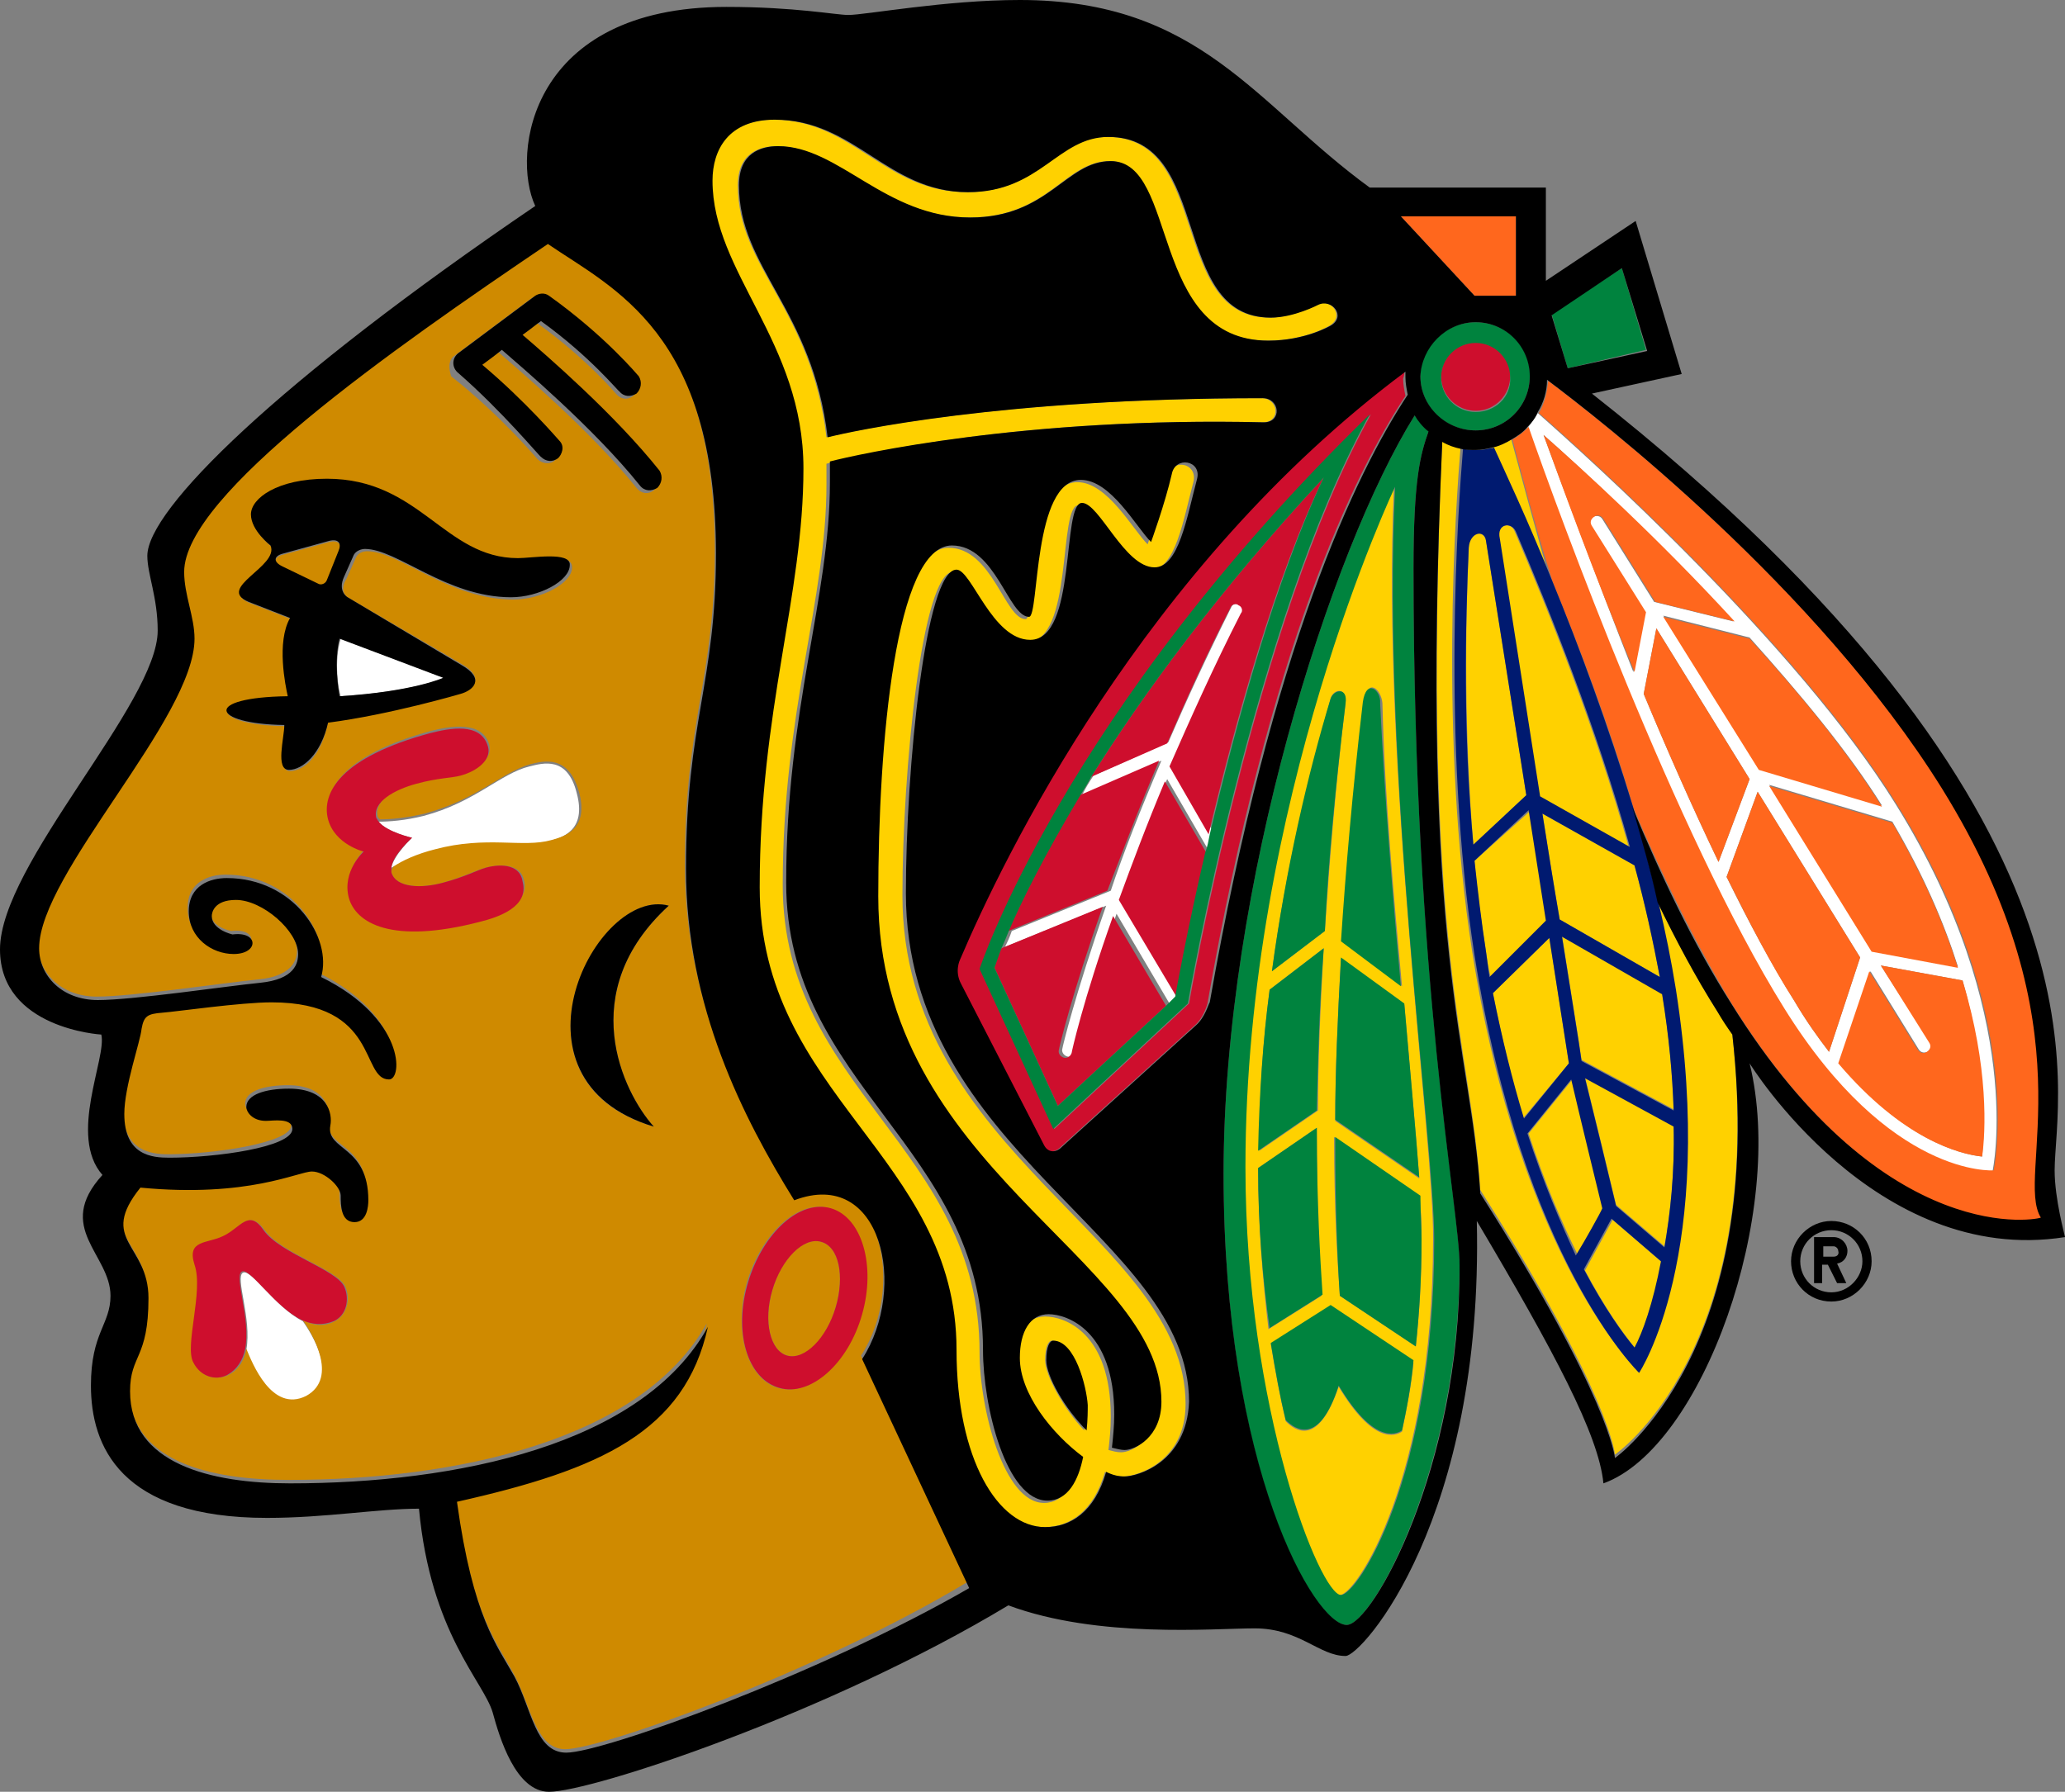 <?xml version="1.0" encoding="utf-8"?>
<!-- Generator: Adobe Illustrator 22.1.0, SVG Export Plug-In . SVG Version: 6.00 Build 0)  -->
<svg version="1.1" id="Layer_1" xmlns="http://www.w3.org/2000/svg" xmlns:xlink="http://www.w3.org/1999/xlink" x="0px" y="0px"
	 viewBox="0 0 179.4 155.7" style="enable-background:new 0 0 179.4 155.7;" xml:space="preserve">
<rect x="0" y="0" width="179.4" height="155.7" fill="#808080" stroke="none"/>
<style type="text/css">
	.st0{fill:#FFFFFF;}
	.st1{fill:#FFD100;}
	.st2{fill:#CF8A00;}
	.st3{fill:#FF671D;}
	.st4{fill:#CE0E2D;}
	.st5{fill:#00833E;}
	.st6{fill:#001A70;}
</style>
<g>
	<g>
		<path class="st0" d="M29.6,55.5c-0.6,2-0.2,4.4,0,5c6.4-0.4,9-1.6,9-1.6L29.6,55.5z"/>
		<path class="st0" d="M21.1,110.6c-0.7,0.4,0.8,4,0.3,6.7c0.4,1.2,2.2,5.6,5.2,4.1s0.5-5.5-0.3-6.6
			C23.9,113.6,21.8,110.2,21.1,110.6z"/>
		<path class="st0" d="M46,66.6c-2.5,0.6-4.7,3.1-9.2,4.3c-1.6,0.4-3,0.5-3.9,0.5c0.7,0.9,2.9,1.4,2.9,1.4s-1.6,1.5-1.8,2.6
			c0.7-0.4,2-1,3.6-1.5c4.5-1.2,7.6-0.1,10.1-0.8c1.1-0.3,3.3-0.9,2.4-4.2C49.3,65.7,47.2,66.3,46,66.6z"/>
		<path class="st0" d="M107.7,52.5c-0.3-0.1-0.6,0-0.7,0.2c-2.1,4.2-3.9,8.1-5.5,11.8L95,67.4c-0.4,0.6-0.7,1.1-1,1.7l6.9-3
			c-1.8,4.2-3.3,8-4.4,11.3l-8.6,3.5c-0.2,0.6-0.4,1-0.6,1.4l8.8-3.6c-2.7,7.7-3.8,12.3-3.8,12.4c-0.1,0.3,0.1,0.6,0.4,0.7
			c0.3,0.1,0.6-0.1,0.7-0.4c0-0.1,1.1-4.6,3.6-12l4.6,7.8l0.8-0.8l0,0l-5-8.4c1.1-3,2.4-6.5,4-10.3l3.6,6.2c0.1-0.5,0.2-1,0.4-1.6
			l-3.4-5.9c1.7-4.1,3.8-8.6,6.2-13.3C108,53,107.9,52.7,107.7,52.5z"/>
		<path class="st0" d="M164.7,69.9c-8.6-13.9-26.9-30.3-31.1-34c-0.3,0.5-0.6,0.9-0.9,1.3c2.6,7.4,12.8,35.4,22.2,50.5
			c9.2,14.8,18.2,14.1,18.2,14.1S176.1,88.2,164.7,69.9z M170.1,84l-7.5-1.4l-8.9-14.4l10.7,3.2C167.1,76,168.9,80.2,170.1,84z
			 M163.5,70l-10.7-3.2l-8.3-13.3l7.5,1.9C156.3,60.2,160.5,65.2,163.5,70z M134.1,37.8c3.3,2.9,9.9,9.1,16.5,16.2l-6.9-1.7
			l-4.5-7.2c-0.2-0.3-0.5-0.3-0.8-0.2c-0.3,0.2-0.3,0.5-0.2,0.8l4.7,7.5l-1,5.2C138.5,49.7,135.6,41.9,134.1,37.8z M142.8,60.3
			l1.1-5.7l8.1,13.1l-2.7,7.2C147,70.1,144.8,65.1,142.8,60.3z M155.9,87c-2-3.2-4-6.9-5.9-10.8l2.7-7.4l8.9,14.4l-2.7,8.2
			C157.9,90.1,156.9,88.7,155.9,87z M172.2,100.5c-1.9-0.2-6.9-1.5-12.4-8.1l2.7-8l4.2,6.8c0.2,0.3,0.5,0.3,0.8,0.2
			c0.3-0.2,0.3-0.5,0.2-0.8l-4.3-6.7l7.1,1.3C172.7,92.9,172.4,98.4,172.2,100.5z"/>
	</g>
	<g>
		<path class="st1" d="M109.7,36.7c1.6,0,1.4-2.1-0.1-2.1c-22.8,0-35.8,2.9-37.8,3.4c-1.3-11.2-7.7-14.7-7.7-21.9
			c0-2.8,1.9-3.4,3.4-3.4c5.3,0,9.3,6.2,16.7,6.2c6.9,0,8.3-4.9,12.2-4.9c5.9,0,3.3,15.6,13.7,15.6c3.3,0,5.4-1.3,5.4-1.3
			c1.4-0.8,0.1-2.5-1.1-1.8c0,0-2.1,1.1-4.1,1.1c-8.8,0-5-15.7-14.1-15.7c-4.4,0-5.8,4.8-12.2,4.8c-7.1,0-9.9-6.3-16.8-6.3
			c-4,0-5.4,2.7-5.4,5.3c0,8,7.9,14.1,7.9,25c0,11.1-3.8,20.9-3.8,36.4c0,18,17.1,23.4,17.1,40.2c0,9.5,3.6,15.4,7.7,15.4
			c2.2,0,4.3-1.3,5.3-4.8c0.6,0.3,1.1,0.4,1.6,0.4c1.1,0,5.4-1.2,5.4-6.3c0-14.3-24.6-21.8-24.6-44.2c0-10.8,1.7-28.1,4.4-28.1
			c1.4,0,3.1,6.1,6.4,6.1c4.1,0,2.7-11.9,4.5-11.9c1.5,0,3.7,5.6,6.3,5.6c2.1,0,2.8-4.3,3.7-7.7c0.3-1.6-1.9-2-2.2-0.4
			c-0.6,2.5-1.8,5.9-1.8,5.9c-1.3-1.3-3.5-5.4-6.1-5.4c-4.2,0-3.6,11.9-4.5,11.9c-1.8,0-2.9-6.2-6.7-6.2c-4.9,0-6.4,17.1-6.4,30.5
			c0,23.6,24.6,31.5,24.6,43.9c0,3.1-2.3,4.2-3.2,4.2c-0.4,0-0.7-0.1-1.1-0.2c0.1-0.9,0.2-1.8,0.2-2.9c0-7.3-4-8.7-5.7-8.7
			c-1.6,0-2.5,1.4-2.5,3.8c0,3.1,2.8,6.6,5.5,8.6c-0.4,2-1.3,3.8-3.1,3.8c-3.5,0-5.6-8.2-5.6-13.1C85.1,99.8,68,94.6,68,76.9
			c0-15.1,3.8-24.8,3.8-34.8c0-0.6,0-1.2,0-1.8C74.3,39.5,89,36.2,109.7,36.7z M90.8,118.2c0-1.2,0.3-1.7,0.6-1.7c2,0,2.9,4,2.9,5.6
			c0,0.4,0,1.2-0.1,2.2C92.4,122.4,90.8,119.5,90.8,118.2z"/>
		<path class="st1" d="M121.1,42.3c0,0-13,27.3-13,59.1c0,21.1,6.5,37.2,8.3,37.2c1.4,0,8.1-10,8.1-30.9
			C124.6,99.2,120,67.1,121.1,42.3z M115.6,60.7c0.2-0.8,1.4-1.1,1.3,0.4c-0.9,7.3-1.4,13.9-1.8,19.8l-4.6,3.5
			C111.7,75.5,113.7,67.4,115.6,60.7z M110.3,86l4.7-3.6c-0.3,5.3-0.5,10-0.5,14.1l-5.1,3.5C109.4,95.2,109.7,90.5,110.3,86z
			 M109.3,101.5l5.1-3.5c0,6.6,0.2,11.5,0.4,14.6l-4.6,2.9C109.7,111.2,109.3,106.5,109.3,101.5z M121.8,124.4
			c-0.6,0.4-2.5,1.1-5.5-3.9c-1.8,5.3-3.8,3.8-4.6,3c-0.5-2.1-0.9-4.3-1.3-6.7l5.2-3.2l7.2,4.8C122.6,120.5,122.2,122.5,121.8,124.4
			z M123.5,107.7c0,3.4-0.2,6.5-0.5,9.3l-6.6-4.4c-0.2-2.9-0.5-7.5-0.5-13.8l7.4,5.1C123.5,105.4,123.5,106.6,123.5,107.7z
			 M123.3,102.4l-7.3-5c0-4.1,0.2-8.8,0.5-14.1l5.5,4C122.5,93.1,123,98.3,123.3,102.4z M121.8,85.7l-5.2-3.9
			c0.4-6.1,1-13.1,1.9-20.8c0.3-2.2,1.5-1.1,1.6,0.1C120.3,69.4,121.1,78,121.8,85.7z"/>
		<path class="st1" d="M131.3,38.2c-0.5,0.3-1.1,0.5-1.7,0.7c1,2,2.9,6.2,5.1,11.7C133.3,45.6,132.1,41.2,131.3,38.2z"/>
		<path class="st1" d="M150.5,89.9c-0.4-0.6-0.8-1.3-1.3-2c-1.9-3-3.6-6.2-5.2-9.5c0.6,2.5,1.1,5.1,1.5,7.5
			c3.6,23.1-3.3,33.1-3.3,33.1s-10.1-9.6-14.3-36.3c-2.9-18.6-1.4-39.2-1-44c-0.6-0.1-1.1-0.3-1.6-0.6c-1.9,44.8,2.5,52.5,3.3,65.3
			c11.3,17.8,11.7,23,11.7,23S153.5,117.4,150.5,89.9z"/>
		<path class="st1" d="M132.6,69.1L129.1,47c-0.2-1-1.5-0.9-1.5,0.6c-0.3,6.7-0.4,16.1,0.4,25.8L132.6,69.1z"/>
		<path class="st1" d="M136.3,92.4l-1.7-10.9l-4.9,4.8c0.8,4.1,1.7,7.7,2.6,10.9L136.3,92.4z"/>
		<path class="st1" d="M128.1,74.8c0.2,2.6,0.6,5.3,1,7.9c0.1,0.7,0.2,1.5,0.4,2.2l4.9-4.8l-1.5-9.6L128.1,74.8z"/>
		<path class="st1" d="M130.2,46.8c0,0,1.8,11.4,3.5,22.4l7.8,4.4c-2.9-10.4-7-20.6-9.9-27.4C131.3,45.3,130,45.5,130.2,46.8z"/>
		<path class="st1" d="M139.3,105c-0.1-0.4-2.1-8.6-2.7-11.2l-3.8,4.7c1.4,4.3,2.9,7.8,4.3,10.6C137.7,107.8,139.1,105.2,139.3,105z
			"/>
		<path class="st1" d="M134,70.7c0.5,3.2,1,6.3,1.5,9.2l8.7,5c-0.6-3.2-1.3-6.4-2.2-9.7L134,70.7z"/>
		<path class="st1" d="M135.7,81.3c0.8,5.1,1.5,9.3,1.7,10.8l8,4.3c-0.1-3-0.4-6.4-1-10.1L135.7,81.3z"/>
		<path class="st1" d="M144.4,109.7l-4.3-3.7l-2.4,4.4c1.8,3.4,3.4,5.6,4.4,6.8C142.7,115.8,143.6,113.3,144.4,109.7z"/>
		<path class="st1" d="M145.4,97.8l-7.7-4.2c0.6,2.4,2.3,9.4,2.7,11.1l4.2,3.6C145.1,105.5,145.5,102,145.4,97.8z"/>
	</g>
	<g>
		<path class="st2" d="M74.8,117.8c4-6.1,1.7-16.7-5.9-13.8c-4.4-7.2-9.4-16.9-9.4-28.8c0-12.8,2.6-16.1,2.6-27.4
			c0-19.2-8.9-23-14.6-26.9c-13.6,9.2-31.6,21.8-31.6,28.5c0,2,0.9,3.8,0.9,5.8c0,6.9-13.5,20.4-13.5,26.9c0,2.4,2,4.5,5.1,4.5
			s11.1-1.2,14.1-1.5s3.3-1.8,3.3-2.5c0-1.9-3.1-4.7-5.4-4.7c-1.9,0-2.1,1.1-2.1,1.4c0,1.3,1.8,1.6,1.8,1.6c2.3-0.3,2.3,1.7,0.1,1.7
			c-1.8,0-3.9-1.3-3.9-3.7c0-2.3,1.9-2.9,3.3-2.9c5.8,0,9.2,5.3,8.2,8.6c7.2,3.6,7,8.9,5.9,8.9c-2.5,0-0.8-6.7-10.2-6.7
			c-2.6,0-8.2,0.8-9.5,0.9c-1.3,0.1-1.7,0.3-1.8,1.4c-0.2,1.1-1.5,5-1.5,7.4c0,3.5,2.4,3.8,3.9,3.8c4,0,10.7-1,10.7-2.5
			c0-1-1.7-0.7-2.3-0.7c-1.2,0-1.7-0.7-1.7-1.2c0-1.1,1.7-1.6,3.7-1.6c3.4,0,3.7,2.2,3.6,3.2c-0.4,2.3,3.3,1.7,3.3,6.5
			c0,0.5,0,1.9-1.2,1.9s-1.2-1.4-1.2-2.3c0-0.8-1.3-2.1-2.5-2.1s-5.5,2.2-14.9,1.4c-3.7,4.6,0.7,5,0.7,9.6c0,5.2-1.6,4.9-1.6,8.1
			c0,6.4,7,8,13.9,8c14.4,0,30.6-3.4,36.3-13.6c-2,9.1-9.3,12.4-21.8,15.2c1.4,10.1,3.5,12.4,5,15.2c1.5,2.7,1.9,6.6,4.5,6.6
			c3.2,0,22.1-6.8,34.9-14.5L74.8,117.8z M29.1,114.8c-0.9,0.5-1.9,0.4-2.8-0.1c0.7,1,3.2,5,0.3,6.6c-3,1.5-4.7-2.9-5.2-4.1
			c-0.2,1-0.6,1.8-1.6,2.3c-1.1,0.5-2.4,0.1-2.9-1.1c-0.7-1.5,0.9-6.2,0.1-8.5c-0.7-2.2,1.1-1.8,2.5-2.5s2.1-2.4,3.5-0.5
			c1.4,2,6.3,3.4,7,4.9C30.5,112.9,30.1,114.3,29.1,114.8z M39.5,30.9l6.7-5c0.4-0.3,0.9-0.3,1.2,0c4.9,3.5,7.7,6.8,7.8,7
			c0.4,0.5,0.3,1.1-0.2,1.5s-1.1,0.3-1.5-0.2c0,0-2.5-3-6.8-6.1c-0.3,0.2-0.9,0.7-1.6,1.2c2.1,1.8,8,6.9,11.9,11.8
			c0.4,0.5,0.3,1.1-0.2,1.5s-1.1,0.3-1.5-0.2c-4-5-10.4-10.4-12-11.8c-0.6,0.5-1.3,0.9-1.7,1.3c3.8,3.2,6.6,6.5,6.7,6.6
			c0.4,0.5,0.2,1.2-0.1,1.5c-0.4,0.4-1.1,0.3-1.5-0.1c0,0-3.3-3.9-7.5-7.2C39,32.1,38.9,31.3,39.5,30.9z M25.2,67
			c-1.2,0-0.4-2.8-0.4-3.9c-6.4-0.1-7.2-2.4,0.3-2.5c-0.2-1-1-4.8,0.2-6.8l-3.6-1.4c-2.9-1.2,2.7-3.1,1.9-4.9c0,0-1.7-1.3-1.7-2.7
			c0-1.4,2.2-3.1,6.6-3.1c8.1,0,10.2,6.9,16.6,6.9c1.2,0,4.6-0.7,4.6,0.7c0,1.4-2.7,2.8-5.1,2.8c-5.6,0-9.9-4.2-12.7-4.2
			c-0.3,0-0.8,0.1-1,0.6l-0.8,1.8c-0.7,1.1,0.1,1.6,0.1,1.6l9.9,5.8c2.1,1.2,1,2.2-0.1,2.5c0,0-6.1,1.9-11.5,2.5
			C28,65.5,26.5,67,25.2,67z M34,75.8c0.4,1.4,2.7,1.4,4.5,0.9s2.9-1.1,3.7-1.3c1.5-0.4,3-0.2,3.3,1c0.6,2.2-2.2,3.1-3.7,3.5
			C34,82,30.9,80,30.4,77.8c-0.6-2.2,1.3-4,1.3-4s-2.5-0.6-3.1-2.8c-0.6-2.2,1.1-5.4,8.9-7.5c1.6-0.4,4.4-0.9,5,1.2
			c0.3,1.2-0.9,2.1-2.4,2.5c-0.7,0.2-2,0.2-3.8,0.7s-3.8,1.6-3.5,3c0,0.1,0.1,0.2,0.2,0.3c0.9,0,2.2-0.1,3.9-0.5
			c4.5-1.2,6.7-3.6,9.2-4.3c1.2-0.3,3.3-0.8,4.2,2.4c0.9,3.3-1.3,3.9-2.4,4.2c-2.5,0.7-5.6-0.4-10.1,0.8c-1.6,0.4-2.9,1-3.6,1.5
			C34,75.5,34,75.7,34,75.8z M56.8,97.9c-13.6-4-5-20.9,1.3-19.2C49.9,86.2,54.1,94.9,56.8,97.9z M67.6,120.6
			c-2.7-0.8-3.9-4.9-2.7-9.2c1.3-4.3,4.5-7.2,7.2-6.4s3.9,4.9,2.7,9.2C73.6,118.6,70.3,121.4,67.6,120.6z"/>
		<path class="st2" d="M28.6,47.1l-4,1.1c-0.8,0.2-0.9,0.7-0.1,1.1l3.1,1.5c0.3,0.2,0.7,0,0.8-0.3l1.1-2.4
			C29.8,47.3,29.4,46.9,28.6,47.1z"/>
		<path class="st2" d="M71.3,107.9c-1.5-0.4-3.4,1.4-4.2,4.2c-0.8,2.7-0.2,5.3,1.3,5.7s3.4-1.4,4.2-4.2
			C73.4,110.9,72.9,108.3,71.3,107.9z"/>
	</g>
	<g>
		<polygon class="st3" points="131.7,18.8 121.7,18.8 128.1,25.7 131.7,25.7 		"/>
		<path class="st3" d="M168.8,68.6c-10.9-17.5-29.9-32.2-34.3-35.5c-0.1,1-0.3,1.9-0.8,2.8c4.2,3.7,22.5,20.1,31.1,34
			c11.4,18.3,8.4,31.8,8.4,31.8s-9,0.7-18.2-14.1c-9.4-15.1-19.6-43-22.2-50.5c-0.4,0.4-0.9,0.8-1.4,1.1c0.8,3,1.9,7.3,3.5,12.4
			c2.3,5.6,4.9,12.4,7,19.6c2.5,5.9,5.4,11.8,8.6,17.1c13.5,21.7,27,18.7,27,18.7C175.1,102.2,181.9,89.7,168.8,68.6z"/>
		<path class="st3" d="M134.1,37.8c1.5,4.1,4.3,11.9,7.9,20.6l1-5.2l-4.7-7.5c-0.2-0.3-0.1-0.6,0.2-0.8c0.3-0.2,0.6-0.1,0.8,0.2
			l4.5,7.2l6.9,1.7C144.1,46.8,137.4,40.7,134.1,37.8z"/>
		<path class="st3" d="M144.5,53.6l8.3,13.3l10.7,3.2c-3-4.8-7.2-9.9-11.5-14.6L144.5,53.6z"/>
		<path class="st3" d="M142.8,60.3c2,4.8,4.2,9.8,6.5,14.6l2.7-7.2l-8.1-13.1L142.8,60.3z"/>
		<path class="st3" d="M172.2,100.5c0.3-2.1,0.6-7.7-1.7-15.3l-7.1-1.3l4.2,6.7c0.2,0.3,0.1,0.6-0.2,0.8c-0.3,0.2-0.6,0.1-0.8-0.2
			l-4.2-6.8l-2.7,8C165.3,99,170.2,100.3,172.2,100.5z"/>
		<path class="st3" d="M153.7,68.3l8.9,14.4l7.5,1.4c-1.2-3.8-3-8-5.7-12.6L153.7,68.3z"/>
		<path class="st3" d="M158.9,91.4l2.7-8.2l-8.9-14.4l-2.7,7.4c2,4,3.9,7.7,5.9,10.8C156.9,88.7,157.9,90.1,158.9,91.4z"/>
	</g>
	<g>
		<path class="st4" d="M72.2,105c-2.7-0.8-5.9,2.1-7.2,6.4c-1.3,4.3-0.1,8.4,2.7,9.2c2.7,0.8,6-2.1,7.2-6.4
			C76.1,110,74.9,105.8,72.2,105z M72.6,113.6c-0.8,2.7-2.7,4.6-4.2,4.2c-1.5-0.4-2.1-3-1.3-5.7c0.8-2.7,2.7-4.6,4.2-4.2
			C72.9,108.3,73.4,110.9,72.6,113.6z"/>
		<path class="st4" d="M22.9,106.9c-1.3-1.9-2-0.2-3.5,0.5c-1.4,0.7-3.2,0.3-2.5,2.5c0.8,2.3-0.9,7.1-0.1,8.5
			c0.6,1.2,1.9,1.6,2.9,1.1c0.9-0.5,1.4-1.3,1.6-2.3c0.5-2.6-1-6.3-0.3-6.7s2.8,3,5.2,4.2c0.9,0.4,1.8,0.5,2.8,0.1
			c1.1-0.5,1.4-1.9,0.9-3C29.2,110.3,24.3,108.9,22.9,106.9z"/>
		<path class="st4" d="M42.2,75.4c-0.7,0.2-1.8,0.8-3.7,1.3c-1.8,0.5-4.1,0.5-4.5-0.9c0-0.1,0-0.3,0-0.4c0.1-1.1,1.8-2.6,1.8-2.6
			s-2.2-0.5-2.9-1.4c-0.1-0.1-0.1-0.2-0.2-0.3c-0.4-1.4,1.6-2.5,3.5-3c1.8-0.5,3.1-0.5,3.8-0.7c1.5-0.4,2.7-1.4,2.4-2.5
			c-0.6-2.2-3.4-1.6-5-1.2c-7.8,2.1-9.5,5.2-8.9,7.5c0.6,2.2,3.1,2.8,3.1,2.8s-1.9,1.7-1.3,4c0.6,2.2,3.7,4.1,11.4,2.1
			c1.6-0.4,4.3-1.3,3.7-3.5C45.2,75.2,43.7,75,42.2,75.4z"/>
		<path class="st4" d="M122,32.3c-22.7,17-35,42.4-38.7,51.1c0,0-0.5,1,0.1,2.1l7.2,14c0.3,0.6,0.9,0.7,1.4,0.3l11.8-10.7
			c0.8-0.7,1.1-1.9,1.1-1.9c5.4-30.9,12.7-46,17.2-52.8c-0.1-0.5-0.2-1-0.2-1.5C122,32.6,122,32.5,122,32.3z M103.3,87.2L91.6,98.1
			l-6.4-13.9c0,0,7.3-22.3,33.9-48.2C109,54.2,103.3,87.2,103.3,87.2z"/>
		<path class="st4" d="M101.4,64.6c1.6-3.7,3.4-7.7,5.5-11.8c0.1-0.3,0.5-0.4,0.7-0.2c0.3,0.1,0.4,0.5,0.2,0.7
			c-2.4,4.7-4.4,9.2-6.2,13.3l3.4,5.9c2.3-9.7,5.8-22.4,10-31c-9.3,10-15.8,19-20.2,26L101.4,64.6z"/>
		<path class="st4" d="M93.1,91.5c-0.1,0.3-0.4,0.5-0.7,0.4c-0.3-0.1-0.5-0.4-0.4-0.7c0-0.1,1.1-4.8,3.8-12.4L87,82.4
			c-0.5,1.1-0.6,1.7-0.6,1.7l5.5,12l9.4-8.7l-4.6-7.8C94.1,86.9,93.1,91.4,93.1,91.5z"/>
		<path class="st4" d="M100.7,66.1l-6.9,3c-3.1,5.2-5.1,9.2-6.2,11.8l8.6-3.5C97.5,74.1,98.9,70.3,100.7,66.1z"/>
		<path class="st4" d="M97.2,78.2l5,8.4c0.1-0.5,1-5.6,2.6-12.5l-3.6-6.2C99.6,71.7,98.3,75.2,97.2,78.2z"/>
		<path class="st4" d="M128.2,29.7c-1.7,0-3,1.4-3,3c0,1.7,1.4,3,3,3c1.7,0,3-1.4,3-3C131.3,31.1,129.9,29.7,128.2,29.7z"/>
	</g>
	<g>
		<polygon class="st5" points="140.9,23.3 134.8,27.3 136.2,32 143,30.4 		"/>
		<path class="st5" d="M124.1,37.5c-0.4-0.4-0.8-0.9-1.2-1.4c-7.3,11.7-16.6,40.9-16.6,65.9c0,25.6,7.8,39.2,10.7,39.2
			c2.2,0,9.8-13.7,9.8-31.4c0-4.8-4-24.2-4-60.5C122.8,41.6,123.4,39.5,124.1,37.5z M124.6,107.7c0,20.9-6.7,30.9-8.1,30.9
			c-1.8,0-8.3-16.1-8.3-37.2c0-31.8,13-59.1,13-59.1C120,67.1,124.6,99.2,124.6,107.7z"/>
		<path class="st5" d="M115,82.4l-4.7,3.6c-0.6,4.5-0.9,9.2-1,14l5.1-3.5C114.5,92.4,114.6,87.7,115,82.4z"/>
		<path class="st5" d="M118.4,61c-0.9,7.7-1.5,14.7-1.9,20.8l5.2,3.9c-0.7-7.7-1.4-16.3-1.8-24.6C120,60,118.7,58.9,118.4,61z"/>
		<path class="st5" d="M116,97.3l7.3,5c-0.3-4-0.8-9.3-1.3-15.1l-5.5-4C116.2,88.6,116,93.3,116,97.3z"/>
		<path class="st5" d="M116.9,61.1c0.2-1.4-1-1.2-1.3-0.4c-2,6.6-3.9,14.8-5.1,23.7l4.6-3.5C115.4,75,116,68.4,116.9,61.1z"/>
		<path class="st5" d="M110.4,116.7c0.4,2.4,0.8,4.7,1.3,6.7c0.8,0.8,2.9,2.3,4.6-3c3,5,4.9,4.3,5.5,3.9c0.4-1.8,0.8-3.9,1-6.1
			l-7.2-4.8L110.4,116.7z"/>
		<path class="st5" d="M116.4,112.6l6.6,4.4c0.3-2.8,0.5-5.9,0.5-9.3c0-1-0.1-2.3-0.1-3.8l-7.4-5.1
			C116,105.1,116.2,109.7,116.4,112.6z"/>
		<path class="st5" d="M114.4,98l-5.1,3.5c0,5,0.4,9.7,1,13.9l4.6-2.9C114.7,109.5,114.4,104.6,114.4,98z"/>
		<path class="st5" d="M85.1,84.2l6.4,13.9l11.7-10.9c0,0,5.7-33,15.8-51.2C92.4,61.9,85.1,84.2,85.1,84.2z M105.1,72.5
			c-0.1,0.5-0.2,1.1-0.4,1.6c-1.6,6.9-2.5,11.9-2.6,12.5l0,0l-0.8,0.8l-9.4,8.7l-5.5-12c0,0,0.2-0.6,0.6-1.7
			c0.2-0.4,0.4-0.9,0.6-1.4c1.1-2.6,3.1-6.6,6.2-11.8c0.3-0.5,0.7-1.1,1-1.7c4.4-7,10.9-16,20.2-26
			C110.9,50.1,107.4,62.8,105.1,72.5z"/>
		<path class="st5" d="M128.2,28c-2.6,0-4.8,2.1-4.8,4.7s2.1,4.7,4.8,4.7c2.6,0,4.7-2.1,4.7-4.7C133,30.2,130.9,28,128.2,28z
			 M128.2,35.8c-1.7,0-3-1.4-3-3c0-1.7,1.4-3,3-3c1.7,0,3,1.4,3,3C131.3,34.5,129.9,35.8,128.2,35.8z"/>
	</g>
	<path class="st6" d="M145.6,86c-0.4-2.5-0.9-5-1.5-7.5c-0.7-2.8-1.4-5.6-2.2-8.3c-2.2-7.2-4.7-14-7-19.6c-2.2-5.5-4.2-9.7-5.1-11.7
		c-0.5,0.1-0.9,0.2-1.4,0.2c-0.4,0-0.9,0-1.3-0.1c-0.4,4.8-1.9,25.4,1,44c4.2,26.6,14.3,36.3,14.3,36.3S149.2,109.1,145.6,86z
		 M145.4,96.5l-8-4.3c-0.2-1.5-0.9-5.7-1.7-10.8l8.7,5C145,90.1,145.3,93.4,145.4,96.5z M142,75.2c0.9,3.3,1.6,6.5,2.2,9.7l-8.7-5
		c-0.5-2.9-1-6-1.5-9.2L142,75.2z M131.7,46.2c2.9,6.8,7,17,9.9,27.4l-7.8-4.4c-1.7-10.9-3.5-22.4-3.5-22.4
		C130,45.5,131.3,45.3,131.7,46.2z M127.6,47.6c0.1-1.4,1.4-1.6,1.5-0.6l3.5,22.1l-4.6,4.3C127.1,63.7,127.3,54.3,127.6,47.6z
		 M129.1,82.7c-0.4-2.6-0.7-5.2-1-7.9l4.7-4.4l1.5,9.6l-4.9,4.9C129.3,84.2,129.2,83.4,129.1,82.7z M129.7,86.3l4.9-4.8l1.7,10.9
		l-3.9,4.8C131.4,93.9,130.5,90.3,129.7,86.3z M132.7,98.5l3.8-4.7c0.6,2.6,2.6,10.8,2.7,11.2c-0.1,0.3-1.5,2.8-2.3,4.1
		C135.6,106.3,134.1,102.8,132.7,98.5z M142,117.1c-1-1.2-2.6-3.4-4.4-6.8l2.4-4.4l4.3,3.7C143.6,113.3,142.7,115.8,142,117.1z
		 M144.6,108.4l-4.2-3.6c-0.4-1.7-2.1-8.7-2.7-11.1l7.7,4.2C145.5,102,145.1,105.5,144.6,108.4z"/>
	<g>
		<path d="M91.5,116.5c-0.3,0-0.6,0.5-0.6,1.7c0,1.4,1.6,4.2,3.5,6.1c0.1-0.9,0.1-1.8,0.1-2.2C94.4,120.5,93.4,116.5,91.5,116.5z"/>
		<path d="M178.5,101.7c0-6.5,6.4-30.8-40.2-67.5l7.8-1.7l-4-13.3l-7.8,5.2v-8.1H119C109.1,9.1,104.3,0,88.6,0
			c-6.5,0-13.4,1.3-14.9,1.3c-1.1,0-4.6-0.7-10.6-0.7C46,0.6,44.4,13.4,46.5,17.9C24,33.2,12.8,44.3,12.8,48.3
			c0,1.6,0.9,3.6,0.9,6.5C13.7,61.1,0,75.1,0,82.5c0,6.9,8.8,7.4,8.8,7.4c0.5,2-2.9,8.8,0.1,12.2c-4.2,4.6,0.7,6.9,0.7,10.5
			c0,2.5-1.7,3.2-1.7,7.8c0,5.2,2.5,11.5,15.3,11.5c5.1,0,9.6-0.8,13.2-0.8c1,10.8,5.6,15,6.4,17.7c0.6,2.2,2,6.9,4.9,6.9
			c3.7,0,24.3-6.8,39.9-16.2c7.8,2.9,17.8,2,21.4,2c3.9,0,5.6,2.4,7.9,2.4c1.4,0,12-11.9,11.4-37.8c6.7,11.3,10.6,18.6,11,22.8
			c8.6-3.1,15.9-23.5,12.7-36.5c0,0,10.9,17.7,27.4,15.1C179.4,107.4,178.5,104.2,178.5,101.7z M140.9,23.3l2.2,7.2l-6.9,1.5
			l-1.4-4.6L140.9,23.3z M128.2,28c2.6,0,4.7,2.1,4.7,4.7s-2.1,4.7-4.7,4.7c-2.6,0-4.8-2.1-4.8-4.7C123.5,30.2,125.6,28,128.2,28z
			 M131.7,18.8v6.9h-3.6l-6.4-6.9H131.7z M49.2,152.3c-2.7,0-3-3.8-4.5-6.6c-1.5-2.7-3.6-5.1-5-15.2c12.5-2.8,19.8-6.1,21.8-15.2
			c-5.7,10.3-21.9,13.6-36.3,13.6c-6.9,0-13.9-1.7-13.9-8c0-3.2,1.6-2.8,1.6-8.1c0-4.7-4.4-5-0.7-9.6c9.4,0.9,13.7-1.4,14.9-1.4
			c1.1,0,2.5,1.3,2.5,2.1s0,2.3,1.2,2.3c1.1,0,1.2-1.4,1.2-1.9c0-4.8-3.7-4.3-3.3-6.5c0.2-1-0.2-3.2-3.6-3.2c-2,0-3.7,0.5-3.7,1.6
			c0,0.4,0.5,1.2,1.7,1.2c0.6,0,2.3-0.3,2.3,0.7c0,1.6-6.7,2.5-10.7,2.5c-1.5,0-3.9-0.2-3.9-3.8c0-2.4,1.4-6.3,1.5-7.4
			c0.2-1.1,0.5-1.3,1.8-1.4c1.3-0.1,6.8-0.9,9.5-0.9c9.4,0,7.7,6.7,10.2,6.7c1.2,0,1.4-5.3-5.9-8.9c1-3.4-2.4-8.6-8.2-8.6
			c-1.4,0-3.3,0.6-3.3,2.9s2,3.7,3.9,3.7c2.2,0,2.2-2-0.1-1.7c0,0-1.8-0.4-1.8-1.6c0-0.3,0.2-1.4,2.1-1.4c2.3,0,5.4,2.7,5.4,4.7
			c0,0.8-0.3,2.2-3.3,2.5s-11,1.5-14.1,1.5s-5.1-2.1-5.1-4.5c0-6.5,13.5-20,13.5-26.9c0-1.9-0.9-3.8-0.9-5.8
			c0-6.7,18-19.3,31.6-28.5c5.7,3.9,14.6,7.7,14.6,26.9c0,11.3-2.6,14.6-2.6,27.4c0,12,5,21.7,9.4,28.8c7.6-2.9,9.9,7.6,5.9,13.8
			l9.3,19.9C71.4,145.4,52.4,152.3,49.2,152.3z M97.7,128.3c-0.5,0-1-0.1-1.6-0.4c-1,3.5-3.1,4.8-5.3,4.8c-4.1,0-7.7-5.9-7.7-15.4
			c0-16.8-17.1-22.1-17.1-40.2c0-15.5,3.8-25.3,3.8-36.4c0-11-7.9-17-7.9-25c0-2.7,1.4-5.3,5.4-5.3c7,0,9.8,6.3,16.8,6.3
			c6.3,0,7.8-4.8,12.2-4.8c9.1,0,5.3,15.7,14.1,15.7c2,0,4.1-1.1,4.1-1.1c1.2-0.6,2.5,1,1.1,1.8c0,0-2.2,1.3-5.4,1.3
			c-10.4,0-7.8-15.6-13.7-15.6c-3.9,0-5.4,4.9-12.2,4.9c-7.4,0-11.4-6.2-16.7-6.2c-1.5,0-3.4,0.6-3.4,3.4c0,7.2,6.4,10.8,7.7,21.9
			c2-0.5,15-3.4,37.8-3.4c1.5,0,1.7,2.1,0.1,2.1c-20.7-0.5-35.4,2.8-37.7,3.4c0,0.6,0,1.2,0,1.8c0,10-3.8,19.7-3.8,34.8
			c0,17.7,17.1,22.9,17.1,40.6c0,4.9,2,13.1,5.6,13.1c1.8,0,2.7-1.8,3.1-3.8c-2.7-2-5.5-5.5-5.5-8.6c0-2.3,0.9-3.8,2.5-3.8
			s5.7,1.4,5.7,8.7c0,1-0.1,2-0.2,2.9c0.4,0.1,0.8,0.2,1.1,0.2c0.9,0,3.2-1.1,3.2-4.2c0-12.4-24.6-20.3-24.6-43.9
			c0-13.4,1.5-30.5,6.4-30.5c3.8,0,4.9,6.2,6.7,6.2c0.9,0,0.3-11.9,4.5-11.9c2.6,0,4.8,4.1,6.1,5.4c0,0,1.2-3.3,1.8-5.9
			c0.3-1.6,2.6-1.2,2.2,0.4c-0.9,3.4-1.6,7.7-3.7,7.7c-2.6,0-4.8-5.6-6.3-5.6c-1.8,0-0.4,11.9-4.5,11.9c-3.3,0-5.1-6.1-6.4-6.1
			c-2.7,0-4.4,17.3-4.4,28.1c0,22.5,24.6,29.9,24.6,44.2C103.1,127.1,98.8,128.3,97.7,128.3z M103.9,89.1L92.1,99.8
			c-0.5,0.4-1.1,0.3-1.4-0.3l-7.2-14c-0.6-1.1-0.1-2.1-0.1-2.1c3.7-8.7,15.9-34.1,38.7-51.1c0,0.1,0,0.3,0,0.5c0,0.5,0.1,1,0.2,1.5
			c-4.5,6.8-11.8,22-17.2,52.8C105,87.2,104.7,88.4,103.9,89.1z M117,141.2c-2.8,0-10.7-13.6-10.7-39.2c0-25,9.3-54.2,16.6-65.9
			c0.3,0.5,0.7,1,1.2,1.4c-0.7,2-1.3,4.1-1.3,11.9c0,36.3,4,55.7,4,60.5C126.9,127.5,119.2,141.2,117,141.2z M150.4,87.2
			c-3.3-5.2-6.1-11.1-8.6-17.1c0.8,2.8,1.6,5.5,2.2,8.3c1.6,3.3,3.3,6.5,5.2,9.5c0.4,0.7,0.8,1.3,1.3,2
			c3.1,27.5-10.2,36.8-10.2,36.8s-0.4-5.2-11.7-23c-0.8-12.8-5.3-20.5-3.3-65.3c0.5,0.3,1.1,0.5,1.6,0.6c0.4,0.1,0.9,0.1,1.3,0.1
			c0.5,0,1-0.1,1.4-0.2c0.6-0.1,1.2-0.4,1.7-0.7c0.5-0.3,1-0.6,1.4-1.1c0.4-0.4,0.7-0.8,0.9-1.3c0.5-0.8,0.8-1.8,0.8-2.8
			c4.4,3.3,23.4,18,34.3,35.5c13.1,21.1,6.3,33.6,8.6,37.3C177.4,105.9,163.9,108.9,150.4,87.2z"/>
		<path d="M56.8,97.9c-2.7-3-6.9-11.7,1.3-19.2C51.8,77,43.2,93.8,56.8,97.9z"/>
		<path d="M47,39.7c0.4,0.4,1,0.5,1.5,0.1c0.3-0.3,0.6-1,0.1-1.5c-0.1-0.1-2.9-3.4-6.7-6.6c0.4-0.3,1.1-0.8,1.7-1.3
			c1.6,1.4,8,6.8,12,11.8c0.4,0.5,1,0.5,1.5,0.2c0.4-0.4,0.5-1,0.2-1.5c-3.9-4.9-9.8-10-11.9-11.8c0.7-0.5,1.3-1,1.6-1.2
			c4.3,3.1,6.7,6.1,6.8,6.1c0.4,0.5,1,0.5,1.5,0.2c0.4-0.4,0.5-1,0.2-1.5c-0.1-0.1-2.9-3.5-7.8-7c-0.4-0.3-0.9-0.2-1.2,0l-6.7,5
			c-0.6,0.5-0.5,1.3,0,1.7C43.7,35.8,46.9,39.7,47,39.7z"/>
		<path d="M45,48.5c-6.4,0-8.5-6.9-16.6-6.9c-4.3,0-6.6,1.7-6.6,3.1s1.7,2.7,1.7,2.7c0.8,1.8-4.8,3.7-1.9,4.9l3.6,1.4
			c-1.2,2.1-0.4,5.9-0.2,6.8c-7.4,0.1-6.7,2.4-0.3,2.5c0,1.1-0.8,3.9,0.4,3.9s2.8-1.4,3.4-4.1c5.4-0.7,11.5-2.5,11.5-2.5
			c1.1-0.3,2.2-1.3,0.1-2.5l-9.9-5.9c0,0-0.9-0.5-0.3-1.8l0.8-1.8c0.2-0.5,0.8-0.6,1-0.6c2.8,0,7.1,4.2,12.7,4.2
			c2.4,0,5.1-1.4,5.1-2.8C49.6,47.9,46.2,48.5,45,48.5z M28.4,50.4c-0.1,0.3-0.5,0.5-0.8,0.3l-3.1-1.5c-0.8-0.4-0.7-0.9,0.1-1.1
			l4-1.1c0.8-0.2,1.1,0.2,0.8,0.9L28.4,50.4z M38.5,58.9c0,0-2.6,1.2-9,1.6c-0.1-0.6-0.5-3,0-5L38.5,58.9z"/>
		<path d="M159.1,106.1c-1.9,0-3.5,1.6-3.5,3.5s1.5,3.5,3.5,3.5c1.9,0,3.5-1.6,3.5-3.5C162.6,107.6,161,106.1,159.1,106.1z
			 M159.1,112.3c-1.5,0-2.7-1.2-2.7-2.7s1.2-2.7,2.7-2.7s2.7,1.2,2.7,2.7C161.8,111,160.6,112.3,159.1,112.3z"/>
		<path d="M160.5,108.7c0-0.6-0.5-1.2-1.2-1.2h-1.7v4h0.7v-1.6h0.5l0.8,1.6h0.8l-0.8-1.7C160.2,109.7,160.5,109.2,160.5,108.7z
			 M159.3,109.2h-0.9v-0.9h0.9c0.2,0,0.4,0.2,0.4,0.4C159.8,109,159.6,109.2,159.3,109.2z"/>
	</g>
</g>
</svg>
